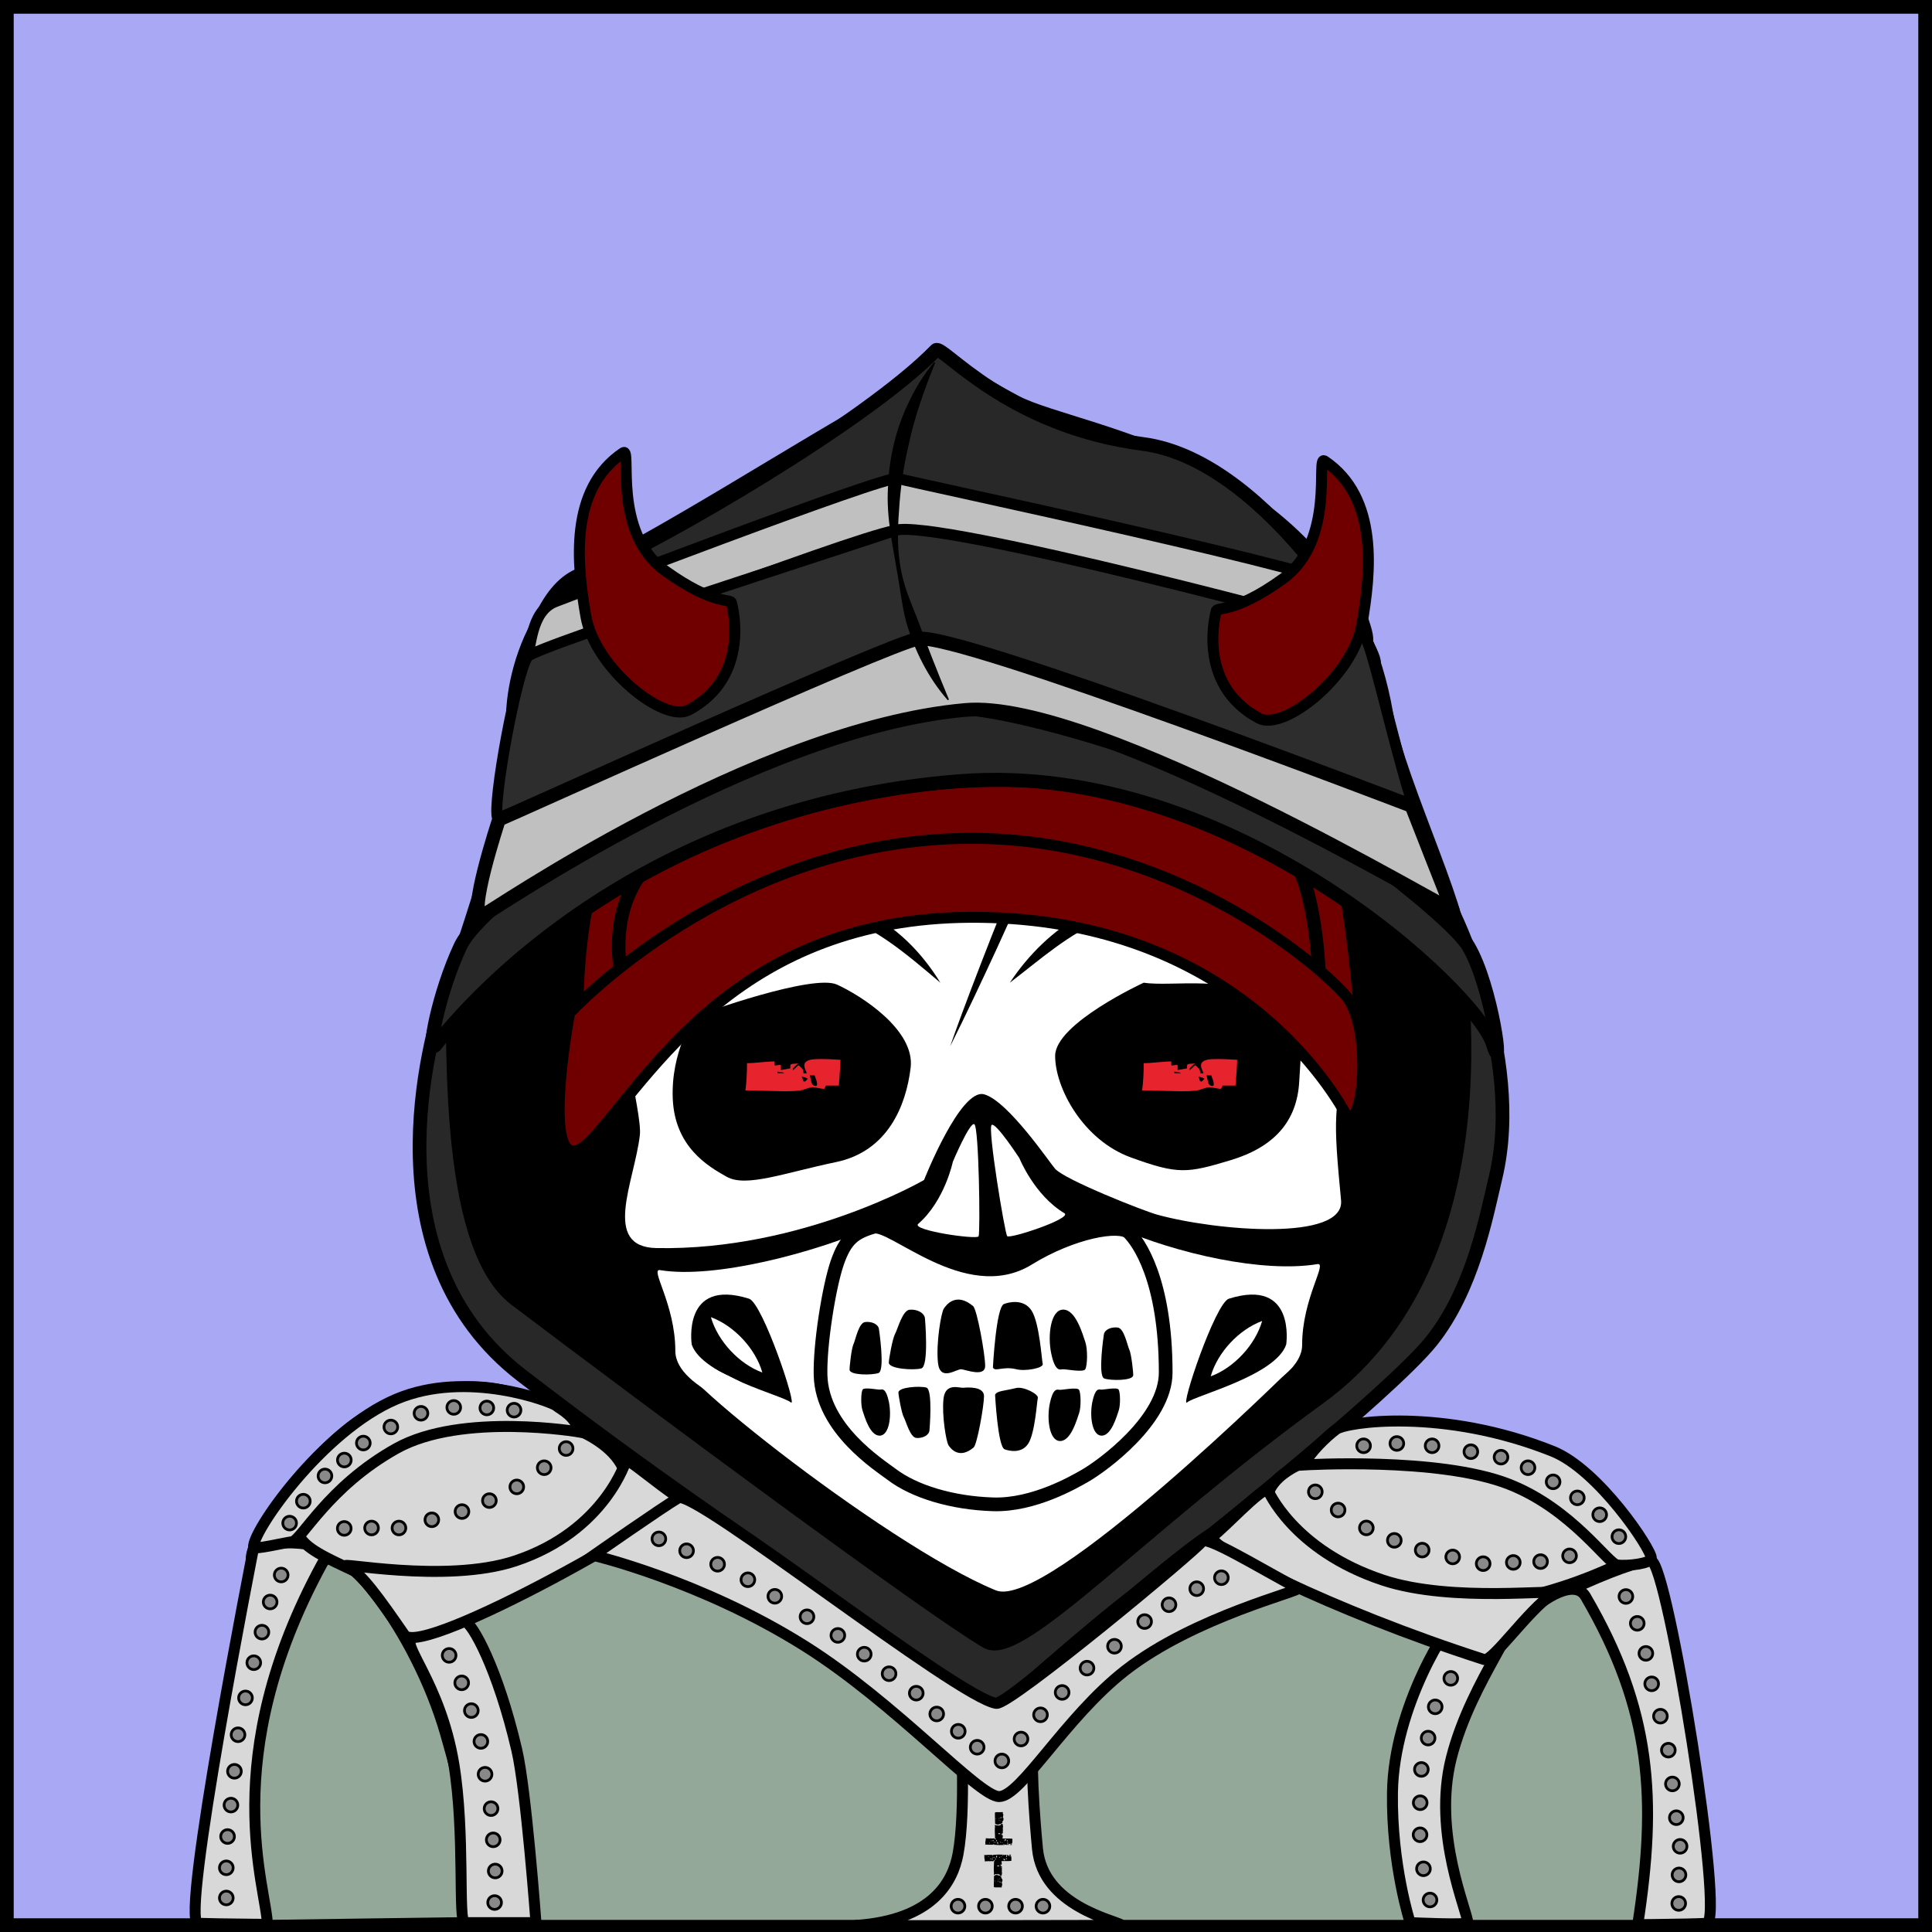 <?xml version="1.0" encoding="utf-8"?>
<!-- Generator: Adobe Illustrator 26.5.1, SVG Export Plug-In . SVG Version: 6.00 Build 0)  -->
<svg version="1.1" xmlns="http://www.w3.org/2000/svg" xmlns:xlink="http://www.w3.org/1999/xlink" x="0px" y="0px"
	 viewBox="0 0 705 705" style="enable-background:new 0 0 705 705;" xml:space="preserve">
<rect x="0" y="0" width="705" height="705" fill="#808080" stroke="none"/>
<style type="text/css">
	.st0{fill:#A8A8F4;stroke:#000000;stroke-width:5;stroke-miterlimit:10;}
	.st1{fill:#700000;stroke:#000000;stroke-width:4;stroke-miterlimit:10;}
	.st2{fill:none;stroke:#000000;stroke-width:4.942;stroke-miterlimit:10;}
	.st3{fill:#282828;stroke:#000000;stroke-width:5;stroke-miterlimit:10;}
	.st4{fill:#700000;stroke:#000000;stroke-width:5;stroke-miterlimit:10;}
	.st5{fill:#EC1E24;stroke:#000000;stroke-width:4;stroke-miterlimit:10;}
	.st6{fill:#94A89A;stroke:#000000;stroke-width:4;stroke-miterlimit:10;}
	.st7{fill:#D8D8D8;stroke:#000000;stroke-width:4;stroke-miterlimit:10;}
	.st8{fill:#FFFFFF;}
	.st9{fill:#FFFFFF;stroke:#000000;stroke-width:5;stroke-miterlimit:10;}
	.st10{fill:#C0C0C0;stroke:#000000;stroke-width:4;stroke-miterlimit:10;}
	.st11{fill:#2D2D2D;stroke:#000000;stroke-width:4;stroke-miterlimit:10;}
	.st12{fill:#C0C0C0;stroke:#000000;stroke-width:5;stroke-miterlimit:10;}
	.st13{fill:#E7242E;}
	.st14{fill:#898989;stroke:#000000;stroke-miterlimit:10;}
</style>
<g id="Layer_1">
	<rect x="2.5" y="2.5" class="st0" width="700" height="700"/>
	<path d="M157.53,413.75c0,0-32.2-128.93,191.97-136.14c160.24-5.15,167.3,46.98,188,78.98c7.71,11.91-3.36,92.56-31.93,127.62
		c-48.2,59.14-138.49,118.76-142.04,120.54c-5.65,2.82-84.44-49.13-93.31-54.4C199.31,508.31,156.2,449.57,157.53,413.75z"/>
	<path class="st1" d="M211.49,384.44c0,0-9.99-98.94,52.01-128.94c47.73-23.09,50.23-28.78,80.58-28.78
		c32.42,0,90.74,6.82,113.42,19.78c35,20,39.03,138.48,39.03,126.25c0-8-81.5-59.42-147.03-57.6
		C287.73,316.86,221.95,365.83,211.49,384.44z"/>
	<path class="st2" d="M227.03,357.25c0,0-6-23,8-40"/>
	<path class="st2" d="M481.41,357.18c0,0-0.65-25.98-7.33-40.1"/>
	<path class="st3" d="M163.03,360.25c-7.02,19.89-28.46,98.73,27.38,141.7c49.9,38.39,80.21,57.77,89.62,65.3
		c9.41,7.53,82.06,58.83,82.06,58.83s35.54-31.88,52.94-44.83c18.93-14.1,92.29-73.08,107.34-91.91
		c15.06-18.83,20.02-45.6,23.34-59.51c10.86-45.39-16.19-98.3-16.19-98.3s27.51,123.72-48.16,178.53
		c-65.31,47.31-109.19,96.05-121.28,89.03c-20.77-12.07-122.49-87.52-172-125C156.66,450.29,169.03,343.25,163.03,360.25z"/>
	<path class="st4" d="M163.03,363.25c0,0,17.6-52.52,19.89-63.74c3.11-15.26,4.43-79.1,28.09-89.51
		c27.08-11.92,82.8-48.01,112.54-64.23c5.18-2.82,21.32-15.31,21.32-15.31s7.51,6.57,25.74,16.25
		c23.06,12.24,119.48,21.38,135.25,113.7c4.25,24.9,32.76,82.95,25.23,85.24c-7.53,2.29-139.18-138.37-342.51,0
		C167.4,360.05,163.03,363.25,163.03,363.25z"/>
	<g>
		<path d="M188.32,683.86c-2.38-9.06-5.06-18.98-7.66-27.99c-2.93-9.19-4.74-18.73-8.48-27.66c-3.4-8.2-8.37-15.62-13.95-22.47
			c-10.29-13.01-23.03-24.11-37.93-31.5c-5.67-2.87-11.72-4.89-17.92-6.94l0.08-0.49c1.63,0.11,3.26,0.26,4.9,0.42
			c1.39,0.12,3.49,0.44,4.88,0.77c4.06,0.77,8.08,1.94,11.92,3.49c17.89,6.94,32.1,21.85,40.79,38.52
			c3.11,5.78,5.87,11.68,8.71,17.53c2.82,5.86,5.94,11.66,8.3,17.79c2.34,6.12,3.92,12.51,5.12,18.94
			c1.14,6.44,1.96,12.96,1.75,19.54L188.32,683.86L188.32,683.86z"/>
	</g>
	<g>
		<path d="M514.34,679.2c-0.04,0.89,0.12,1.76-0.27,2.61c0,0.01-0.08,0.1-0.13,0.15c-0.08,0.05-0.07,0.09-0.33,0.14
			c-0.39,0.03-0.51-0.15-0.66-0.34c-0.06-0.09-0.09-0.22-0.13-0.31c-0.47-2.33-0.3-4.73-0.17-7.07c0.77-9.55,3.23-19,7.22-27.71
			c2.72-5.79,6.25-11.13,9.53-16.53c5-8.05,9.8-16.35,15.68-23.85c9.99-12.46,22.57-22.93,36.88-30.05
			c5.69-2.86,11.58-5.32,17.69-7.08l0.2,0.46c-10.74,6.5-21.14,13.16-30.95,20.91c-7.33,5.67-14.37,11.74-20.81,18.42
			c-6.6,6.6-12.86,13.71-17.29,22c-3,5.5-5.03,11.46-7.08,17.3c-3.74,10.53-7.97,22.09-9.71,32.91c-0.11-0.15-0.22-0.27-0.54-0.26
			c-0.23,0.06-0.2,0.08-0.26,0.11c-0.04,0.03-0.1,0.11-0.08,0.09c0.3-0.47,0.52-1.34,0.72-1.98
			C513.84,679.13,514.34,679.2,514.34,679.2L514.34,679.2z"/>
	</g>
	<path class="st3" d="M207.72,309.56c-7.05,4.73-34.49,24.64-39.69,35.69c-8,17-12.54,40.55-9,36c14-18,76.06-87.17,190.98-96.22
		c99.59-7.84,189.02,77.22,194.69,95.87c4.27,14.06-0.2-20.91-8.89-35.58c-4.8-8.1-31.41-28.67-36.99-32.52
		c-41.25-28.47-125.78-54.55-150.78-54.55C314.03,258.25,238.59,288.83,207.72,309.56z"/>
	<path class="st3" d="M189,267c-4.42,3.8-2.92-45.92,29.08-59.92C242.47,196.41,316,154,341.53,127.75
		c2.21-2.27,25.87,27.84,75.47,34.25c47.08,6.08,88.37,80.49,84.08,80.08C352.08,228.08,225,236,189,267z"/>
	<path class="st5" d="M301.23,373.4"/>
</g>
<g id="Layer_2">
	<path class="st6" d="M136.5,515.27c-21.91,10.31-52.8,55.97-42.91,55.31c15-1,23.6-10.49,36,0c13,11,21.44,25.7,24,30
		s78.44-47.58,88-50c9.56-2.42-21.76-22.4-38-34C187.34,504.98,167.23,500.8,136.5,515.27z"/>
	<path class="st6" d="M245.58,549.58l-95,51c0,0,11.4,25.8,17,61c5.8,36.5,0,41,0,41h354c0,0,6-85,23-98
		c12.84-9.82-91.4-45.58-98-47c-6.6-1.42-74.37,61.65-83,64C352.58,624.58,249.46,550.45,245.58,549.58z"/>
	<path class="st7" d="M92.58,564.58c0,0-27,137-20.31,137.25c13.3,0.5,88.31,0.75,88.31,0.75s-17-77-15-114
		C145.99,581.12,124.58,556.58,92.58,564.58z"/>
	<path class="st6" d="M97.58,702.58c0,0,69.73-1,72-1c7,0,6-24-7-69c-10.91-37.78-39-73-45-62
		C78.6,642.06,97.58,689.58,97.58,702.58z"/>
	<path class="st7" d="M602.58,569.58c6,1,27.06,131.84,20.19,132.25c-12.31,0.75-88.31,0.75-88.31,0.75s17.12-69,15.12-106
		C549.18,589.12,596.58,568.58,602.58,569.58z"/>
	<path class="st7" d="M196.58,517.58c-1.32-0.22-51.85-10.86-84,30c-13.16,16.72,6.48,19.44,28.26,31.57
		c9.74,5.43,70.74-5.57,84.74-27.57C236.79,533.97,215.89,520.85,196.58,517.58z"/>
	<path class="st7" d="M462.58,549.58c0,0,5,27,49,35c42.41,7.71,85.4-16.98,85.4-16.98s-21.46-28.32-27.43-29.67
		c-5.97-1.35-85.91-5.35-89.97-5.35C477.58,532.58,460.58,538.58,462.58,549.58z"/>
	<path class="st7" d="M195.58,701.58c0,0-16,0-26,0c-2.53,0,0.23-32.64-4-58c-5-30-20-44-15-46c7.38-2.95,16.3-6.61,19-6
		c2.7,0.61,12,17,19,47C192.05,653.44,195.58,701.58,195.58,701.58z"/>
	<path class="st6" d="M597.58,702.58c0,0-71.73,0-74,0c-7,0-7.84-23.95,5-69c9.12-32,43-63,50-51
		C602.78,624.06,604.7,656.58,597.58,702.58z"/>
	<path class="st7" d="M514.58,701.58c0,0,21,1,21,0c0-4.02-12.97-32.41-6-60c7.45-29.49,28.8-52.43,21-54c-7.8-1.57-16.36,2.19-19,3
		c-2.64,0.81-23,32-23.46,63.53C507.74,680.58,514.58,701.58,514.58,701.58z"/>
	<path class="st7" d="M462.58,543.58c0,0,9,22,42,33c25.62,8.54,65.17,2.89,62,5c-9,6-21.99,24.97-25,24c-56-18-103-42-99-45
		C447.02,557.26,459.58,543.58,462.58,543.58z"/>
</g>
<g id="Layer_3">
	<path class="st8" d="M231.7,360.39c-8.94,8.57,2.83,44.95,1.78,53.89c-1.98,16.89-14.04,40.76,6.05,41.15
		c53.11,1.01,97.66-24.84,97.66-24.84s13.26-33.63,21.93-31.26c8.67,2.36,24.01,25.06,25.9,27.17c3.66,4.09,32.42,15.41,37.22,16.73
		c21.49,5.94,68.56,9.9,67.12-5.25c-2.82-29.64-2.89-34.11,3.2-56.17c4.89-17.72-44.56-45.74-69.16-52.58
		c-24.74-6.88-52.14-13.6-74.77-11.81C281.19,322.76,238.42,353.95,231.7,360.39z"/>
	<path d="M253.39,371.1c3.15-1.58,43.35-15.76,52.02-11.82s28.55,16.52,26.89,30.33c-1.66,13.81-8.3,30.5-27.22,34.44
		c-18.92,3.94-32.77,9.33-39.87,5.38c-7.09-3.94-18.92-11.04-19.71-28.38C244.72,383.71,253.39,371.1,253.39,371.1z"/>
	<path d="M417.35,358.59c0,0-32.32,14.88-32.32,26.7c0,11.82,10.25,30.74,27.59,37.05c17.34,6.31,20.56,5.79,36.32,1.06
		c15.76-4.73,24.37-13.99,25.16-28.81c0.79-14.82,2.76-20.33-8.67-28.22C449.16,355.15,428.38,360.27,417.35,358.59z"/>
	<path class="st8" d="M347.7,423.93c0,0-2.97,14.28-12.64,22.67c-2.71,2.35,21.39,5.84,22.04,4.55s0.14-40.2-1.58-40.94
		S347.7,423.93,347.7,423.93z"/>
	<g>
		<path d="M343.14,358.59c-6.51-5.51-12.86-10.95-19.65-15.58c-5.03-3.36-10.16-6.47-16.02-7.74c-10.06-1.83-20.5-0.15-30.55,1.53
			c-7.24,1.25-17.45,3.67-24.71,5.29c7.8-3.28,15.79-6.18,24.02-8.39c12.42-3.09,26.34-6.23,38.7-1.24
			C326.85,337.73,336.44,347.65,343.14,358.59L343.14,358.59z"/>
	</g>
	<g>
		<path d="M368.5,358.59c6.83-10.3,15.91-19.25,26.85-25.17c11.32-6.29,25.24-4.08,37.02-1.28c7.94,1.97,15.63,4.67,23.09,7.85
			c-7.94-1.7-15.81-3.47-23.73-4.67c-9.52-1.31-19.65-2.68-28.9,0.22C389.92,340.73,379.61,350.14,368.5,358.59L368.5,358.59z"/>
	</g>
	<path class="st8" d="M371.98,422.62c0,0,5.44,13.53,16.43,20.09c3.08,1.84-20.03,9.52-20.89,8.36c-0.87-1.16-7.22-39.54-5.66-40.58
		C363.41,409.46,371.98,422.62,371.98,422.62z"/>
	<path class="st8" d="M336.56,551.41c0,0-40.98-24.28-52.2-31.59c-5.28-3.44-37.93-12.32-37.93-26.88c0-17.1-9.55-30.34-5.47-29.45
		c19.89,3.25,56.07-6.33,77.72-15.78c8.9-3.88-22.86,45.49-20.83,50.76C303.62,513.4,336.56,551.41,336.56,551.41z"/>
	<path class="st8" d="M385.03,549.22c0,0,40.98-24.28,52.2-31.59c5.28-3.44,37.93-12.32,37.93-26.88c0-17.1,9.55-30.34,5.47-29.45
		c-19.89,3.25-51.25-3.85-72.9-13.31c-8.9-3.88,19.68,45.21,17.65,50.48C419.6,513.4,385.03,549.22,385.03,549.22z"/>
	<path d="M252.41,490.61c0,0-3.64-24.39,20.91-16.71c5,1.56,17.95,40.3,15.24,37.84C285.86,509.29,256.23,501.99,252.41,490.61z"/>
	<path d="M469.35,490.61c0,0,3.64-24.39-20.91-16.71c-5,1.56-17.95,40.3-15.24,37.84C435.9,509.29,465.53,501.99,469.35,490.61z"/>
	<path class="st8" d="M249.83,495.29c-18.67-4.7,72.79,68.4,113.58,85.05c18.42,7.52,108.57-81.85,108.57-81.85l-83.54,43.66
		c0,0-40.59,4.66-48.21,0.58C314.38,528.88,263.83,498.81,249.83,495.29z"/>
	<g>
		<path d="M361.02,317.59c-1.84,5.97-4.73,11.54-7.9,16.88c0,0-1.96-3.76-1.96-3.76c6.32,0.09,12.68,0.58,18.94,1.46
			c-0.65,1.41-5.72,12.61-6.51,14.31c-5.1,11-11.43,24.57-16.88,35.33c1.43-4.11,2.93-8.2,4.43-12.28
			c4.05-10.9,9.79-25.72,14.12-36.51c0,0,1.78,2.81,1.78,2.81c-5.36,0.22-10.73,0.11-16.08-0.24c0,0-4.33-0.29-4.33-0.29
			C350.86,329.01,355.32,322.67,361.02,317.59L361.02,317.59z"/>
	</g>
	<g>
		<path class="st8" d="M259.41,480.64c8.48,3.13,16.29,11.49,18.77,20.2C269.68,497.73,261.91,489.33,259.41,480.64L259.41,480.64z"
			/>
	</g>
	<g>
		<path class="st8" d="M460.57,482.03c-2.5,8.69-10.27,17.09-18.77,20.2C444.27,493.52,452.08,485.16,460.57,482.03L460.57,482.03z"
			/>
	</g>
	<path class="st9" d="M318.68,447.71c-6.96,2.06-10.23,4.5-13.21,13.2c-2.97,8.7-6.36,29.82-6.04,41
		c0.56,19.53,21.5,32.71,25.85,36.03c8.39,6.4,22.26,10.54,37.11,11c14.85,0.46,29.63-8.2,33.49-10.39
		c6.17-3.51,29.5-20.35,29.49-37.71c-0.02-34.16-10.02-47.65-13.39-51.06c-3.37-3.41-20.63-0.43-36.83,9.56
		C352.84,473.08,325.53,445.68,318.68,447.71z"/>
	<path d="M344.38,477.57c-0.96,1.53-2.87,12.63-2.11,19.71c0.77,7.08,6.8,2.18,8.52,2.37s8.7,2.99,8.7-1.22s-2.94-20.58-4.4-21.82
		C348.97,471.45,345.33,476.04,344.38,477.57z"/>
	<path d="M362.32,499c0,0,1.15-22.01,4.02-23.15c1.64-0.66,7.27-2.1,10.14,2.49s3.65,18.02,4.02,19.33c0.44,1.56-6.34,2.8-9.58,1.99
		C365.99,498.42,363.08,500.73,362.32,499z"/>
	<path d="M337.53,481.16c0,0,1.53,17.41-1.34,18.18c-2.87,0.77-11.86,0.19-11.86-2.11c0-1.15,1.34-8.8,2.3-10.52
		c0.96-1.72,2.68-8.61,5.36-8.8C334.66,477.71,337.38,479.06,337.53,481.16z"/>
	<path d="M387.98,477.89c-4.6,0-5.74,9.39-4.4,15.9s3.06,6.06,4.02,5.87s7.65,1.28,8.42,0c0.77-1.28,0.96-7.26,0-10.01
		S392.58,477.89,387.98,477.89z"/>
	<path d="M346.1,527.36c-0.82-1.31-2.46-10.84-1.81-16.91c0.66-6.08,5.84-3.88,7.31-4.04c1.48-0.16,7.47-0.55,7.47,3.06
		c0,3.61-2.52,17.66-3.78,18.72C350.04,532.61,346.92,528.67,346.1,527.36z"/>
	<path d="M363.11,508.97c0,0,0.99,18.88,3.45,19.87c1.41,0.56,6.24,1.81,8.7-2.13s3.14-15.47,3.45-16.59
		c0.37-1.34-5.18-4.31-7.96-3.61C366.52,507.56,363.76,507.49,363.11,508.97z"/>
	<path d="M339.17,521.93c0,0,1.31-14.94-1.15-15.6c-2.46-0.66-10.18-0.16-10.18,1.81c0,0.99,1.15,7.55,1.97,9.03s2.3,7.39,4.6,7.55
		C336.71,524.89,339.04,523.73,339.17,521.93z"/>
	<path d="M386.85,525.84c-3.95,0-4.93-8.06-3.78-13.65c1.15-5.58,2.63-5.2,3.45-5.04c0.82,0.16,6.57-1.1,7.23,0s0.82,6.23,0,8.59
		C392.93,518.1,390.8,525.84,386.85,525.84z"/>
	<path d="M320.73,484.98c0,0,2.32,15.22-0.16,16.05s-10.42,0.83-10.55-1.18c-0.06-1.01,0.68-7.81,1.43-9.38
		c0.74-1.57,1.87-7.72,4.21-8.04C318.01,482.12,320.48,483.15,320.73,484.98z"/>
	<path d="M402,523.88c-3.56,0-4.43-7.26-3.4-12.28s2.36-4.68,3.1-4.53c0.74,0.15,5.91-0.99,6.5,0c0.59,0.99,0.74,5.61,0,7.73
		S405.55,523.88,402,523.88z"/>
	<path d="M402.81,486.98c0,0-2.32,15.22,0.16,16.05c2.48,0.83,10.42,0.83,10.55-1.18c0.06-1.01-0.68-7.81-1.43-9.38
		c-0.74-1.57-1.87-7.72-4.21-8.04C405.53,484.12,403.07,485.15,402.81,486.98z"/>
	<path d="M320.97,523.88c3.56,0,4.43-7.26,3.4-12.28s-2.36-4.68-3.1-4.53c-0.74,0.15-5.91-0.99-6.5,0c-0.59,0.99-0.74,5.61,0,7.73
		C315.5,516.92,317.41,523.88,320.97,523.88z"/>
	<path class="st1" d="M217.53,414.19c22.93-26.28,55.69-80.63,140.38-79.45c84.69,1.18,122.86,53.53,132.92,71.3
		c5.94,10.49,10.95-30.69-0.04-43.06c-10.99-12.37-63.94-57.06-136.29-57.06c-88.22,0-146.65,63.78-146.65,63.78
		S194.6,440.47,217.53,414.19z"/>
</g>
<g id="horns">
	<path class="st10" d="M202.58,219.58c0,0,120.76-46.39,125-45c4.24,1.39,166.79,35.55,166,41c-0.22,1.55,8.02,18.54,4.76,19.02
		c-3.26,0.48-153.26-44.52-171.76-41.02s-136.4,49.3-134.5,46.5C193.99,237.29,193.29,223.22,202.58,219.58z"/>
	<path class="st11" d="M181.58,298.58c0,0,146.96-52.64,167.24-54.81c19.71-2.11,169.76,59.81,165.76,46.81
		c-7.07-22.98-14.29-57.05-17-59c-2.24-1.61-157.31-42.88-171-38c-11.45,4.08-130.9,42.12-134,46
		C188.58,244.58,179.5,293.61,181.58,298.58z"/>
	<path class="st1" d="M266.95,220.13c0,0,7.66,26.56-15.66,38.98c-8.98,4.78-34.18-15.27-37.49-34.16s-6.27-46.38,13.61-59.75
		c3.31-2.23-4.26,28.99,15.24,43.04C260.98,221.45,266.98,218.15,266.95,220.13z"/>
	<path class="st1" d="M443.79,223.13c0,0-7.66,26.56,15.66,38.98c8.98,4.78,34.18-15.27,37.49-34.16
		c3.31-18.9,6.27-46.38-13.61-59.75c-3.31-2.23,4.26,28.99-15.24,43.04C449.76,224.45,443.76,221.15,443.79,223.13z"/>
	<path class="st12" d="M182.08,299.08c0,0-12.11,36.65-6,35c1.99-0.54,99.35-68.15,176.17-75.01
		c47.57-4.25,178.7,74.83,177.83,73.01c-0.87-1.82-15-38-15-38s-165.66-63.54-180-61C323.58,235.12,184.8,298.07,182.08,299.08z"/>
</g>
<g id="Layer_4">
	<g>
		<path d="M345.85,255.52c-7.23-8.25-12.25-18.36-15.25-28.86c-1.39-5.32-2-10.8-2.92-16.15c-1.76-10.75-4.33-21.56-3.65-32.56
			c0.38-11.02,3.01-22.09,7.97-31.95c2.37-4.98,5.41-9.61,8.81-13.87l0.43,0.26c-4.06,10.11-7.62,20.06-9.77,30.37
			c-1.78,7.65-2.95,15.61-3.4,23.47c-0.63,7.99-0.71,16.12,1.19,23.97c1.2,5.24,3.35,10.22,5.3,15.17
			c1.95,4.96,3.69,9.98,5.66,14.93c1.93,4.98,3.97,9.92,6.05,14.95L345.85,255.52L345.85,255.52z"/>
	</g>
</g>
<g id="Layer_6">
	<g>
		<path class="st13" d="M451.45,386.73c0,1.34-0.2,4.48-0.59,9.41h-3.77h-0.93l-0.59,1.18h-0.25c-0.42,0-1.09-0.1-1.98-0.29
			s-1.58-0.29-2.03-0.29c-0.56,0-1.32,0.18-2.3,0.54c-1.08,0.36-1.83,0.57-2.25,0.64c-1.63,0.2-3.41,0.29-5.34,0.29
			c-0.88,0-3.14-0.05-6.76-0.15c-3.63-0.1-6.26-0.15-7.89-0.15c0.39-2.97,0.59-6.3,0.59-10l0.15,0.05c1.08,0,2.71-0.11,4.9-0.32
			c2.19-0.21,3.82-0.32,4.9-0.32c0.1,0,0.13,0.2,0.1,0.59c0,0.2,0,0.33,0,0.39c0,0.07,0,0.2,0,0.39c0.1,0.07,0.24,0.1,0.43,0.1
			c0.16,0,0.39-0.03,0.7-0.1c0.3-0.06,0.54-0.1,0.7-0.1c0.13,0,0.29,0.03,0.48,0.1v1.76c0.19,0,0.78-0.1,1.76-0.29
			c0.98-0.2,1.54-0.29,1.67-0.29c0-0.16,0-0.28,0-0.34c0-0.06,0-0.2,0-0.39c0-0.1,0.03-0.31,0.1-0.64c0.29-0.23,0.8-0.34,1.52-0.34
			s1.19-0.08,1.42-0.24c-0.1,0.1-0.54,0.47-1.32,1.13c-0.56,0.49-0.83,0.93-0.83,1.32c0,0.07,0.03,0.1,0.1,0.1
			c0.1,0,0.42-0.28,0.98-0.83c0.55-0.56,0.91-0.87,1.08-0.93c0.42,0.39,0.85,0.8,1.27,1.23c0.33,0.33,0.49,0.9,0.49,1.71h1.18
			c-0.07-0.29-0.25-0.77-0.54-1.42c-0.23-0.49-0.34-0.98-0.34-1.47c0-1.08,0.85-1.78,2.55-2.11c0.69-0.13,1.96-0.2,3.82-0.2
			C446.09,386.44,448.38,386.54,451.45,386.73z M431.02,391.48c-0.46-0.13-1.29-0.28-2.5-0.44v0.59
			C430.15,391.63,430.98,391.58,431.02,391.48z M439.49,393.64c0-0.13-0.72-0.41-2.16-0.83l0.59,1.76c0.2,0.07,0.34,0.1,0.44,0.1
			C438.56,394.67,438.94,394.33,439.49,393.64z M442.92,395.6c0-0.42-0.12-0.96-0.34-1.62c-0.33-0.85-0.51-1.37-0.54-1.57h-1.76
			c0.2,0.78,0.38,1.58,0.54,2.4c0.23,0.98,0.77,1.47,1.62,1.47C442.76,396.29,442.92,396.06,442.92,395.6z"/>
	</g>
	<g>
		<path class="st13" d="M306.69,386.73c0,1.34-0.2,4.48-0.59,9.41h-3.77h-0.93l-0.59,1.18h-0.25c-0.42,0-1.09-0.1-1.98-0.29
			s-1.58-0.29-2.03-0.29c-0.56,0-1.32,0.18-2.3,0.54c-1.08,0.36-1.83,0.57-2.25,0.64c-1.63,0.2-3.41,0.29-5.34,0.29
			c-0.88,0-3.14-0.05-6.76-0.15c-3.63-0.1-6.26-0.15-7.89-0.15c0.39-2.97,0.59-6.3,0.59-10l0.15,0.05c1.08,0,2.71-0.11,4.9-0.32
			c2.19-0.21,3.82-0.32,4.9-0.32c0.1,0,0.13,0.2,0.1,0.59c0,0.2,0,0.33,0,0.39c0,0.07,0,0.2,0,0.39c0.1,0.07,0.24,0.1,0.43,0.1
			c0.16,0,0.39-0.03,0.7-0.1c0.3-0.06,0.54-0.1,0.7-0.1c0.13,0,0.29,0.03,0.48,0.1v1.76c0.19,0,0.78-0.1,1.76-0.29
			c0.98-0.2,1.54-0.29,1.67-0.29c0-0.16,0-0.28,0-0.34c0-0.06,0-0.2,0-0.39c0-0.1,0.03-0.31,0.1-0.64c0.29-0.23,0.8-0.34,1.52-0.34
			s1.19-0.08,1.42-0.24c-0.1,0.1-0.54,0.47-1.32,1.13c-0.56,0.49-0.83,0.93-0.83,1.32c0,0.07,0.03,0.1,0.1,0.1
			c0.1,0,0.42-0.28,0.98-0.83c0.55-0.56,0.91-0.87,1.08-0.93c0.42,0.39,0.85,0.8,1.27,1.23c0.33,0.33,0.49,0.9,0.49,1.71h1.18
			c-0.07-0.29-0.25-0.77-0.54-1.42c-0.23-0.49-0.34-0.98-0.34-1.47c0-1.08,0.85-1.78,2.55-2.11c0.69-0.13,1.96-0.2,3.82-0.2
			C301.34,386.44,303.62,386.54,306.69,386.73z M286.26,391.48c-0.46-0.13-1.29-0.28-2.5-0.44v0.59
			C285.39,391.63,286.23,391.58,286.26,391.48z M294.74,393.64c0-0.13-0.72-0.41-2.16-0.83l0.59,1.76c0.2,0.07,0.34,0.1,0.44,0.1
			C293.81,394.67,294.18,394.33,294.74,393.64z M298.17,395.6c0-0.42-0.12-0.96-0.34-1.62c-0.33-0.85-0.51-1.37-0.54-1.57h-1.76
			c0.2,0.78,0.38,1.58,0.54,2.4c0.23,0.98,0.77,1.47,1.62,1.47C298,396.29,298.17,396.06,298.17,395.6z"/>
	</g>
</g>
<g id="screws">
	<path class="st7" d="M350.58,629.58c0,0,2,31-1,47c-1.84,9.83-9,24-37,26c-3.48,0.25,97,0,97,0c-3-2-29-7-31-28c-0.95-10-3-35-1-44
		C378.21,627.78,350.58,629.58,350.58,629.58z"/>
	<circle class="st14" cx="125.62" cy="557.73" r="2.5"/>
	<circle class="st14" cx="135.58" cy="557.58" r="2.5"/>
	<circle class="st14" cx="145.58" cy="557.58" r="2.5"/>
	<path class="st7" d="M475.58,534.58c0,0,49.38-3.03,75,7c23,9,36.08,28.96,39.54,29.48c3.46,0.52,12.46-0.48,12.46-2.48
		c0-3.36-19.26-32.3-36-39c-40-16-75.42-10.68-79-8C483.58,524.58,478.58,529.58,475.58,534.58z"/>
	<path class="st7" d="M228.58,532.58c0,0-7.53,26-40.53,37c-25.62,8.54-66.88-0.17-61.47,2c5,2,12,12,21,25
		c6.18,8.92,104.54-46.82,100-50C237.58,539.58,234.58,536.58,228.58,532.58z"/>
	<path class="st7" d="M211.58,522.58c0,0-42.99-7.44-67,6c-25,14-34.54,33.48-38,34c-3.46,0.52-13.8,2.98-14,2
		c-1-5,24.73-42.46,52-54c26-11,56.61,1.02,58.26,2.3C205.05,514.58,209.58,516.58,211.58,522.58z"/>
	<circle class="st14" cx="178.58" cy="547.58" r="2.5"/>
	<circle class="st14" cx="168.58" cy="551.58" r="2.5"/>
	<circle class="st14" cx="157.58" cy="554.58" r="2.5"/>
	<circle class="st14" cx="206.58" cy="528.58" r="2.5"/>
	<circle class="st14" cx="198.58" cy="535.58" r="2.5"/>
	<circle class="st14" cx="188.58" cy="542.58" r="2.5"/>
	<circle class="st14" cx="142.62" cy="520.72" r="2.5"/>
	<circle class="st14" cx="153.62" cy="515.72" r="2.5"/>
	<circle class="st14" cx="187.58" cy="514.58" r="2.5"/>
	<circle class="st14" cx="118.58" cy="538.58" r="2.5"/>
	<circle class="st14" cx="132.58" cy="526.58" r="2.5"/>
	<circle class="st14" cx="102.61" cy="574.73" r="2.5"/>
	<circle class="st14" cx="105.69" cy="555.79" r="2.5"/>
	<circle class="st14" cx="110.69" cy="547.79" r="2.5"/>
	<circle class="st14" cx="89.58" cy="619.58" r="2.5"/>
	<circle class="st14" cx="98.58" cy="584.58" r="2.5"/>
	<circle class="st14" cx="95.58" cy="595.58" r="2.5"/>
	<circle class="st14" cx="165.58" cy="513.58" r="2.5"/>
	<circle class="st14" cx="92.61" cy="606.73" r="2.5"/>
	<circle class="st14" cx="125.65" cy="532.78" r="2.5"/>
	<circle class="st14" cx="177.65" cy="513.77" r="2.5"/>
	<circle class="st14" cx="86.86" cy="633.02" r="2.5"/>
	<circle class="st14" cx="82.58" cy="681.58" r="2.5"/>
	<circle class="st14" cx="85.55" cy="646.36" r="2.5"/>
	<circle class="st14" cx="84.27" cy="658.69" r="2.5"/>
	<circle class="st14" cx="83.04" cy="670.16" r="2.5"/>
	<circle class="st14" cx="82.58" cy="692.58" r="2.5"/>
	<circle class="st14" cx="562.17" cy="569.84" r="2.5"/>
	<circle class="st14" cx="552.21" cy="570.14" r="2.5"/>
	<circle class="st14" cx="541.22" cy="570.59" r="2.5"/>
	<circle class="st14" cx="508.8" cy="562.09" r="2.5"/>
	<circle class="st14" cx="518.97" cy="565.64" r="2.5"/>
	<circle class="st14" cx="530.1" cy="568.14" r="2.5"/>
	<circle class="st14" cx="479.97" cy="544.37" r="2.5"/>
	<circle class="st14" cx="488.28" cy="551.01" r="2.5"/>
	<circle class="st14" cx="498.59" cy="557.55" r="2.5"/>
	<circle class="st14" cx="547.73" cy="531.73" r="2.5"/>
	<circle class="st14" cx="536.73" cy="529.73" r="2.5"/>
	<circle class="st14" cx="497.58" cy="527.58" r="2.5"/>
	<circle class="st14" cx="575.58" cy="546.58" r="2.5"/>
	<circle class="st14" cx="557.58" cy="535.58" r="2.5"/>
	<circle class="st14" cx="593.3" cy="582.57" r="2.5"/>
	<circle class="st14" cx="590.74" cy="560.74" r="2.5"/>
	<circle class="st14" cx="583.74" cy="552.73" r="2.5"/>
	<circle class="st14" cx="605.9" cy="626.25" r="2.5"/>
	<circle class="st14" cx="597.45" cy="592.37" r="2.5"/>
	<circle class="st14" cx="600.59" cy="603.33" r="2.5"/>
	<circle class="st14" cx="522.58" cy="527.58" r="2.5"/>
	<circle class="st14" cx="602.71" cy="614.44" r="2.5"/>
	<circle class="st14" cx="566.74" cy="540.73" r="2.5"/>
	<circle class="st14" cx="509.72" cy="526.73" r="2.5"/>
	<circle class="st14" cx="608.79" cy="638.65" r="2.5"/>
	<circle class="st14" cx="612.68" cy="684.16" r="2.5"/>
	<circle class="st14" cx="610.27" cy="650.97" r="2.5"/>
	<circle class="st14" cx="611.7" cy="663.29" r="2.5"/>
	<circle class="st14" cx="613.08" cy="673.74" r="2.5"/>
	<circle class="st14" cx="612.58" cy="694.58" r="2.5"/>
	<circle class="st14" cx="572.74" cy="567.74" r="2.5"/>
	<path class="st7" d="M216.58,567.58c0,0,39.22,9.25,77,33c33.51,21.06,63.48,55,71,55c8,0,24.1-28.92,46-46
		c25.45-19.85,64.72-29.08,63-30c-15-8-33.66-19.53-35-17c-1.34,2.53-70.1,59.7-75,59c-14-2-110.24-78.35-116-75
		C241.82,549.93,216.58,567.58,216.58,567.58z"/>
	<circle class="st14" cx="341.82" cy="625.44" r="2.5"/>
	<circle class="st14" cx="305.74" cy="596.77" r="2.5"/>
	<circle class="st14" cx="334.35" cy="617.85" r="2.5"/>
	<circle class="st14" cx="324.43" cy="610.75" r="2.5"/>
	<circle class="st14" cx="315.37" cy="603.62" r="2.5"/>
	<circle class="st14" cx="294.48" cy="589.97" r="2.5"/>
	<circle class="st14" cx="250.54" cy="565.88" r="2.5"/>
	<circle class="st14" cx="282.74" cy="582.5" r="2.5"/>
	<circle class="st14" cx="272.91" cy="576.46" r="2.5"/>
	<circle class="st14" cx="261.86" cy="570.81" r="2.5"/>
	<circle class="st14" cx="240.43" cy="561.54" r="2.5"/>
	<circle class="st14" cx="349.68" cy="631.76" r="2.5"/>
	<circle class="st14" cx="387.58" cy="617.58" r="2.5"/>
	<circle class="st14" cx="356.58" cy="637.58" r="2.5"/>
	<circle class="st14" cx="372.58" cy="634.58" r="2.5"/>
	<circle class="st14" cx="379.69" cy="625.75" r="2.5"/>
	<circle class="st14" cx="396.66" cy="608.71" r="2.5"/>
	<circle class="st14" cx="436.69" cy="579.72" r="2.5"/>
	<circle class="st14" cx="406.68" cy="600.73" r="2.5"/>
	<circle class="st14" cx="417.68" cy="591.72" r="2.5"/>
	<circle class="st14" cx="426.58" cy="585.58" r="2.5"/>
	<circle class="st14" cx="445.69" cy="575.72" r="2.5"/>
	<circle class="st14" cx="365.58" cy="642.58" r="2.5"/>
	<circle class="st14" cx="370.58" cy="695.58" r="2.5"/>
	<circle class="st14" cx="380.58" cy="695.58" r="2.5"/>
	<circle class="st14" cx="359.58" cy="695.58" r="2.5"/>
	<g>
		<path d="M369.06,679.04c-0.3,0.04-0.62,0.07-0.97,0.08c-0.25,0-0.57,0-0.97,0c-0.5,0-0.82,0-0.97,0c-0.32,0-0.56,0.01-0.72,0.02
			c0.1,0.43,0.14,0.71,0.14,0.82c0,0.38-0.24,0.69-0.73,0.94l0.06,0.01c0.02,0,0.05-0.02,0.09-0.05c0.04-0.04,0.07-0.05,0.1-0.04
			l0.5,0.25v1.94h-0.17c0.01,0.05,0.04,0.08,0.1,0.11c0.06,0.02,0.11,0.04,0.16,0.06c-0.04,0.28-0.1,0.7-0.17,1.27l-0.12-0.01
			c-0.04-0.01-0.09,0-0.16,0.04s-0.11,0.05-0.14,0.06c-0.08-0.14-0.22-0.34-0.42-0.59c-0.02,0.01-0.05,0.03-0.09,0.05
			c-0.04,0.03-0.07,0.04-0.1,0.04l-0.06-0.01l-0.25-0.25c-0.1-0.01-0.16,0.03-0.18,0.12c-0.02,0.09-0.06,0.13-0.12,0.13
			c-0.04,0-0.1-0.03-0.19-0.08c-0.09-0.06-0.18-0.08-0.28-0.08c-0.06,0-0.17,0.04-0.34,0.13s-0.27,0.13-0.31,0.13
			s-0.08-0.08-0.11-0.25l0.08-0.26c-0.06-0.5-0.08-1.1-0.08-1.78l0.1-2.7h0.24c0.01-0.02,0.01-0.06,0.01-0.1
			c0-0.02-0.01-0.07-0.02-0.17c-0.01-0.06,0-0.12,0.01-0.16l-0.42,0.34v0.08c-0.13,0.04-0.3,0.05-0.5,0.04
			c-0.35-0.02-0.52-0.04-0.52-0.04c-0.04,0-0.11,0.01-0.21,0.04c-0.1,0.03-0.17,0.04-0.21,0.04l-0.25-0.08
			c-0.41,0.06-0.94,0.08-1.61,0.08c0.06-0.06,0.1-0.16,0.1-0.3c0-0.14-0.03-0.35-0.1-0.62c-0.06-0.27-0.1-0.48-0.1-0.61
			c0-0.12,0.03-0.2,0.1-0.24c-0.03-0.11-0.09-0.28-0.17-0.5c0.17,0,0.42-0.01,0.74-0.04c0.33-0.03,0.57-0.04,0.73-0.04h1.66
			c-0.01,0.01-0.03,0.05-0.07,0.12c-0.02,0.04-0.06,0.06-0.11,0.05c0.08,0.06,0.17,0.09,0.26,0.08l0.08-0.25
			c0.18-0.01,0.51-0.03,1-0.07c0.42-0.03,0.75-0.05,1-0.05c0.2,0,0.5,0.01,0.9,0.02c0.4,0.01,0.7,0.02,0.91,0.02v0.17h0.02
			c0.1,0,0.24-0.02,0.41-0.07c0.2-0.06,0.34-0.09,0.41-0.1v0.17h0.08c-0.01,0.03-0.01-0.01-0.01-0.13c0-0.02,0.03-0.04,0.1-0.04
			c0,0.07,0.03,0.16,0.08,0.25l-0.08,0.67l0.25-0.08v-0.84h0.25l-0.08,0.34c0.04,0,0.08-0.01,0.13-0.04
			c0.05-0.03,0.08-0.04,0.08-0.04h0.04l0.17,0.17l0.12,0.01c0.31,0,0.44,0,0.4-0.01l0.08-0.17c-0.11-0.02-0.28-0.04-0.5-0.08v-0.17
			h0.84c-0.02,0.06-0.11,0.17-0.25,0.34c-0.01,0-0.02,0.01-0.02,0.02c0,0.08,0.09,0.18,0.28,0.31c0.06,0.2,0.08,0.47,0.07,0.8
			C369.04,678.65,369.05,678.92,369.06,679.04z M360.82,677.48c0-0.09-0.07-0.13-0.2-0.13c-0.04,0-0.06,0.01-0.06,0.04
			c0,0.06,0.08,0.13,0.23,0.22C360.81,677.56,360.82,677.52,360.82,677.48z M361.59,678.28c-0.09-0.05-0.22-0.07-0.38-0.07
			l0.08,0.17C361.49,678.37,361.59,678.34,361.59,678.28z M362.28,678.26c-0.03-0.06-0.08-0.08-0.16-0.08
			c-0.02,0-0.05,0.01-0.08,0.02c0.02,0.01,0.04,0.02,0.04,0.05c0,0.04-0.04,0.08-0.12,0.12c-0.02-0.06-0.1-0.14-0.25-0.25l0.08,0.34
			h0.25l-0.08,0.17h0.18v-0.25C362.23,678.37,362.28,678.34,362.28,678.26z M362.45,677.69c-0.02-0.07-0.09-0.1-0.19-0.1
			c-0.06,0-0.1,0.02-0.1,0.05c0,0.06,0.08,0.13,0.23,0.23C362.43,677.81,362.45,677.75,362.45,677.69z M363.06,677.72
			c-0.07-0.05-0.18-0.09-0.34-0.13c0.01,0,0.02,0.01,0.02,0.03c0,0.03-0.06,0.12-0.19,0.25c0.02-0.01,0.1-0.03,0.26-0.07
			C362.98,677.76,363.06,677.73,363.06,677.72z M365.8,686.17l-0.04,0.4l-0.17,0.08l-0.01,0.14c-0.01,0.12,0.01,0.29,0.07,0.52
			c0.05,0.22,0.08,0.39,0.08,0.5c0,0.14-0.03,0.22-0.08,0.22c-0.02-0.01-0.03-0.02-0.05-0.02c-0.07,0.22-0.11,0.38-0.11,0.48v0.01
			c0.02-0.02,0.02-0.04,0.02-0.07l0.11,0.06l-0.11,0.19v0.08c-0.3-0.04-0.77-0.05-1.39-0.04c-0.62,0.02-1.09,0-1.4-0.05
			c-0.06-0.3-0.08-0.49-0.08-0.59c0-0.39,0.01-0.98,0.04-1.78c0.03-0.79,0.04-1.38,0.04-1.78c0.14-0.07,0.29-0.15,0.45-0.23
			c0.16-0.08,0.3-0.12,0.44-0.12c0.14,0,0.35,0.04,0.61,0.13s0.47,0.13,0.61,0.13c0.03,0,0.06,0,0.08,0.01v0.08l0.59,0.42l0.01,0.05
			c0,0.06-0.06,0.08-0.18,0.04l0.08,0.42h0.17c0.05,0.11,0.09,0.23,0.14,0.34C365.78,685.92,365.8,686.04,365.8,686.17z
			 M363.18,686.39c0-0.06-0.05-0.08-0.14-0.08c-0.08,0.01-0.12,0.02-0.12,0.04c0,0.02,0.08,0.07,0.23,0.14
			C363.17,686.46,363.18,686.43,363.18,686.39z M363.41,678.4c0-0.04-0.03-0.05-0.1-0.02l0.08-0.08l0.01-0.12
			c0-0.05-0.02-0.07-0.05-0.07l-0.05,0.02c0.02,0,0.03,0,0.04,0.01c-0.02,0.01-0.08,0.03-0.2,0.07v0.34h0.25
			C363.41,678.57,363.41,678.52,363.41,678.4z M363.4,686.82v-0.14c0-0.02-0.03-0.02-0.08-0.02L363.4,686.82z M363.84,677.48
			c0-0.03,0-0.1-0.01-0.19c-0.02-0.07-0.02-0.14-0.01-0.19h-0.17c-0.04,0.18-0.12,0.43-0.25,0.77l0.25-0.09
			c0.02-0.07,0.05-0.13,0.07-0.19c-0.02,0.1-0.02,0.18-0.02,0.24c0,0.02,0,0.03,0.01,0.05c0.02,0,0.04-0.06,0.08-0.17
			C363.82,677.6,363.84,677.52,363.84,677.48z M364.75,680.76c-0.14-0.02-0.29-0.04-0.44-0.04c-0.29,0-0.43,0.05-0.43,0.16
			c0,0.06,0.05,0.11,0.16,0.15s0.19,0.05,0.26,0.04h0.04l0.17-0.17C364.67,680.85,364.75,680.8,364.75,680.76z M364.36,686.47
			c-0.04-0.09-0.14-0.14-0.29-0.16l0.1,0.25l0.07,0.01C364.32,686.58,364.36,686.54,364.36,686.47z M364.33,685.9
			c-0.02-0.02-0.04-0.06-0.04-0.13c0-0.03-0.04-0.05-0.13-0.05v0.18H364.33z M364.9,677.65c-0.02-0.04-0.07-0.06-0.13-0.06
			c-0.13,0-0.19,0.06-0.19,0.19c0,0.06,0.04,0.08,0.13,0.08C364.83,677.87,364.9,677.8,364.9,677.65z M365.43,686.74
			c-0.18-0.05-0.46-0.1-0.84-0.17c0.02,0.01,0.05,0.06,0.08,0.14c0.03,0.09,0.11,0.13,0.23,0.13
			C365.05,686.84,365.23,686.81,365.43,686.74z M364.92,685.63c-0.02-0.01-0.04-0.05-0.04-0.12c0-0.03-0.04-0.05-0.13-0.05v0.17
			H364.92z M365.25,680.32c-0.06-0.06-0.14-0.08-0.24-0.08v0.17C365.17,680.4,365.25,680.37,365.25,680.32z M365.51,677.59
			c-0.02-0.01-0.02-0.05-0.02-0.12c0-0.02-0.03-0.03-0.08-0.03c-0.14,0-0.22,0.02-0.22,0.06
			C365.26,677.54,365.37,677.58,365.51,677.59z M365.49,681.46c-0.06-0.07-0.14-0.12-0.23-0.13v0.17l0.11,0.01
			C365.45,681.5,365.49,681.49,365.49,681.46z M366.01,677.18c-0.02-0.02-0.04-0.08-0.04-0.18c0-0.06-0.03-0.08-0.1-0.08l-0.12,0.01
			v0.17L366.01,677.18z M366.23,678.32c0-0.08-0.07-0.12-0.22-0.12c-0.04,0-0.06,0.01-0.06,0.04c0,0.05,0.08,0.12,0.24,0.22
			C366.22,678.42,366.23,678.37,366.23,678.32z M366.77,678.49c0-0.06-0.11-0.13-0.32-0.2v0.17c-0.05-0.03-0.08-0.05-0.1-0.05
			c-0.05,0-0.07,0.07-0.07,0.2v0.18c0.1,0,0.24,0.03,0.42,0.08v-0.34C366.75,678.53,366.77,678.52,366.77,678.49z M367.45,678.12
			h-0.42c0.14,0.34,0.21,0.5,0.22,0.5C367.35,678.4,367.41,678.23,367.45,678.12z"/>
	</g>
	<g>
		<path d="M369.43,671.76c0.01,0.34-0.02,0.6-0.07,0.8c-0.18,0.13-0.28,0.23-0.28,0.31c0.01,0.02,0.02,0.02,0.02,0.02
			c0.14,0.17,0.23,0.28,0.25,0.34h-0.84v-0.17c0.22-0.04,0.39-0.07,0.5-0.08l-0.08-0.17c0.05-0.01-0.08-0.01-0.4-0.01l-0.12,0.01
			l-0.17,0.17h-0.04c-0.01,0-0.04-0.01-0.08-0.04c-0.05-0.03-0.09-0.04-0.13-0.04l0.08,0.34h-0.25v-0.84l-0.25-0.08l0.08,0.67
			c-0.06,0.1-0.08,0.18-0.08,0.25c-0.06,0-0.1-0.01-0.1-0.04c0-0.12,0-0.16,0.01-0.13h-0.08v0.17c-0.07-0.01-0.21-0.04-0.41-0.1
			c-0.17-0.05-0.3-0.07-0.41-0.07h-0.02v0.17c-0.21,0-0.51,0.01-0.91,0.02c-0.4,0.01-0.7,0.02-0.9,0.02c-0.25,0-0.58-0.02-1-0.05
			c-0.49-0.04-0.82-0.06-1-0.07l-0.08-0.25c-0.1-0.01-0.18,0.02-0.26,0.08c0.05-0.01,0.08,0.01,0.11,0.05
			c0.04,0.07,0.06,0.11,0.07,0.12h-1.66c-0.16,0-0.4-0.01-0.73-0.04c-0.33-0.03-0.58-0.04-0.74-0.04c0.08-0.22,0.14-0.39,0.17-0.5
			c-0.06-0.04-0.1-0.12-0.1-0.24c0-0.14,0.03-0.34,0.1-0.61c0.06-0.27,0.1-0.48,0.1-0.62c0-0.14-0.03-0.24-0.1-0.3
			c0.66,0,1.2,0.03,1.61,0.08l0.25-0.08c0.04,0,0.11,0.01,0.21,0.04c0.1,0.03,0.17,0.04,0.21,0.04c-0.01,0,0.16-0.01,0.52-0.04
			c0.21-0.02,0.38,0,0.5,0.04v0.08l0.42,0.34c-0.02-0.04-0.02-0.09-0.01-0.16c0.02-0.1,0.02-0.15,0.02-0.17c0-0.04,0-0.07-0.01-0.1
			h-0.24l-0.1-2.7c0-0.68,0.03-1.27,0.08-1.78l-0.08-0.26c0.03-0.17,0.07-0.25,0.11-0.25s0.14,0.04,0.31,0.13s0.28,0.13,0.34,0.13
			c0.1,0,0.19-0.03,0.28-0.08c0.09-0.06,0.15-0.08,0.19-0.08c0.06,0,0.1,0.04,0.12,0.13c0.02,0.09,0.08,0.13,0.18,0.12l0.25-0.25
			l0.06-0.01c0.03,0,0.07,0.01,0.1,0.04c0.04,0.03,0.07,0.05,0.09,0.05c0.2-0.25,0.34-0.44,0.42-0.59c0.02,0.01,0.07,0.03,0.14,0.06
			s0.12,0.04,0.16,0.04l0.12-0.01c0.07,0.57,0.13,0.99,0.17,1.27c-0.05,0.02-0.1,0.04-0.16,0.06c-0.06,0.02-0.09,0.06-0.1,0.11h0.17
			v1.94l-0.5,0.25c-0.03,0.01-0.07-0.01-0.1-0.04c-0.04-0.04-0.07-0.05-0.09-0.05l-0.06,0.01c0.49,0.24,0.73,0.56,0.73,0.94
			c0,0.11-0.05,0.38-0.14,0.82c0.16,0.02,0.4,0.02,0.72,0.02c0.15,0,0.48,0,0.97,0c0.4,0,0.72,0,0.97,0
			c0.35,0.02,0.68,0.04,0.97,0.08C369.43,671.09,369.43,671.35,369.43,671.76z M361.17,672.4c-0.15,0.09-0.23,0.16-0.23,0.22
			c0,0.02,0.02,0.04,0.06,0.04c0.14,0,0.2-0.04,0.2-0.13C361.2,672.48,361.19,672.44,361.17,672.4z M361.67,671.63l-0.08,0.17
			c0.17,0,0.3-0.02,0.38-0.07C361.97,671.66,361.87,671.63,361.67,671.63z M362.52,671.63v-0.25h-0.18l0.08,0.17h-0.25l-0.08,0.34
			c0.15-0.11,0.24-0.2,0.25-0.25c0.08,0.04,0.12,0.08,0.12,0.12c0,0.02-0.01,0.04-0.04,0.05c0.03,0.02,0.06,0.02,0.08,0.02
			c0.07,0,0.12-0.03,0.16-0.08C362.67,671.67,362.62,671.63,362.52,671.63z M362.77,672.13c-0.15,0.09-0.23,0.17-0.23,0.23
			c0,0.03,0.03,0.05,0.1,0.05c0.1,0,0.17-0.03,0.19-0.1C362.83,672.25,362.81,672.19,362.77,672.13z M363.21,672.2
			c-0.16-0.04-0.25-0.06-0.26-0.07c0.13,0.13,0.19,0.22,0.19,0.25c-0.01,0.02-0.02,0.03-0.02,0.03c0.15-0.03,0.26-0.08,0.34-0.13
			C363.45,672.27,363.37,672.24,363.21,672.2z M366.12,664.2c-0.04,0.12-0.09,0.23-0.14,0.34h-0.17l-0.08,0.42
			c0.12-0.04,0.18-0.03,0.18,0.04l-0.01,0.05l-0.59,0.42v0.08c-0.02,0.01-0.05,0.01-0.08,0.01c-0.14,0-0.35,0.04-0.61,0.13
			s-0.47,0.13-0.61,0.13c-0.14,0-0.28-0.04-0.44-0.12c-0.16-0.08-0.31-0.16-0.45-0.23c0-0.39-0.01-0.98-0.04-1.78
			c-0.03-0.79-0.04-1.38-0.04-1.78c0-0.1,0.03-0.29,0.08-0.59c0.31-0.05,0.78-0.06,1.4-0.05c0.62,0.02,1.08,0,1.39-0.04v0.08
			l0.11,0.19l-0.11,0.06c0-0.03-0.01-0.06-0.02-0.07v0.01c0,0.1,0.04,0.26,0.11,0.48c0.02-0.01,0.03-0.02,0.05-0.02
			c0.06,0,0.08,0.07,0.08,0.22c0,0.11-0.03,0.28-0.08,0.5c-0.05,0.22-0.07,0.4-0.07,0.52l0.01,0.14l0.17,0.08l0.04,0.4
			C366.18,663.96,366.16,664.08,366.12,664.2z M363.53,663.52c-0.15,0.07-0.23,0.12-0.23,0.14c0,0.02,0.04,0.03,0.12,0.04
			c0.1,0,0.14-0.03,0.14-0.08C363.57,663.57,363.55,663.54,363.53,663.52z M363.78,671.46h-0.25v0.34c0.12,0.04,0.19,0.06,0.2,0.07
			c-0.01,0.01-0.02,0.01-0.04,0.01l0.05,0.02c0.03,0,0.05-0.02,0.05-0.07l-0.01-0.12l-0.08-0.08c0.06,0.02,0.1,0.02,0.1-0.02
			C363.79,671.48,363.79,671.43,363.78,671.46z M363.7,663.35c0.06,0,0.08-0.01,0.08-0.02v-0.14L363.7,663.35z M364.17,672.29
			c-0.04-0.11-0.06-0.17-0.08-0.17c-0.01,0.02-0.01,0.03-0.01,0.05c0,0.06,0.01,0.14,0.02,0.24c-0.02-0.06-0.05-0.12-0.07-0.19
			l-0.25-0.09c0.13,0.34,0.21,0.59,0.25,0.77h0.17c-0.01-0.06,0-0.12,0.01-0.19c0.01-0.1,0.01-0.16,0.01-0.19
			C364.23,672.48,364.21,672.4,364.17,672.29z M364.89,669.1l-0.17-0.17h-0.04c-0.07-0.01-0.16,0.01-0.26,0.04s-0.16,0.09-0.16,0.15
			c0,0.1,0.14,0.16,0.43,0.16c0.15,0,0.3-0.01,0.44-0.04C365.14,669.2,365.05,669.15,364.89,669.1z M364.62,663.42l-0.07,0.01
			l-0.1,0.25c0.15-0.02,0.25-0.07,0.29-0.16C364.74,663.46,364.7,663.42,364.62,663.42z M364.55,664.11v0.18
			c0.09,0,0.13-0.02,0.13-0.05c0-0.07,0.01-0.12,0.04-0.13H364.55z M365.09,672.13c-0.09,0-0.13,0.03-0.13,0.08
			c0,0.13,0.06,0.19,0.19,0.19c0.06,0,0.11-0.02,0.13-0.06C365.28,672.21,365.22,672.13,365.09,672.13z M365.28,663.16
			c-0.12,0-0.2,0.04-0.23,0.13c-0.03,0.09-0.06,0.14-0.08,0.14c0.38-0.06,0.66-0.12,0.84-0.17
			C365.61,663.19,365.43,663.16,365.28,663.16z M365.14,664.37v0.17c0.09,0,0.13-0.02,0.13-0.05c0-0.07,0.01-0.11,0.04-0.12H365.14z
			 M365.39,669.6v0.17c0.1,0,0.18-0.03,0.24-0.08C365.63,669.63,365.55,669.6,365.39,669.6z M365.57,672.51
			c0,0.04,0.07,0.06,0.22,0.06c0.06,0,0.08-0.01,0.08-0.03c0-0.07,0.01-0.12,0.02-0.12C365.75,672.43,365.64,672.46,365.57,672.51z
			 M365.75,668.5l-0.11,0.01v0.17c0.09-0.02,0.16-0.06,0.23-0.13C365.87,668.51,365.83,668.5,365.75,668.5z M366.15,672.9v0.17
			l0.12,0.01c0.06,0,0.1-0.03,0.1-0.08c0-0.1,0.01-0.16,0.04-0.18L366.15,672.9z M366.58,671.55c-0.16,0.1-0.24,0.17-0.24,0.22
			c0,0.02,0.02,0.04,0.06,0.04c0.14,0,0.22-0.04,0.22-0.12C366.61,671.63,366.6,671.59,366.58,671.55z M367.08,671.46v-0.34
			c-0.18,0.06-0.32,0.08-0.42,0.08v0.18c0,0.14,0.02,0.2,0.07,0.2c0.02,0,0.05-0.02,0.1-0.05v0.17c0.22-0.07,0.32-0.14,0.32-0.2
			C367.15,671.49,367.13,671.47,367.08,671.46z M367.63,671.38c-0.01,0-0.08,0.17-0.22,0.5h0.42
			C367.8,671.77,367.73,671.6,367.63,671.38z"/>
	</g>
	<circle class="st14" cx="349.58" cy="695.58" r="2.5"/>
	<circle class="st14" cx="163.89" cy="604.06" r="2.5"/>
	<circle class="st14" cx="177" cy="647.44" r="2.5"/>
	<circle class="st14" cx="168.48" cy="614.08" r="2.5"/>
	<circle class="st14" cx="171.99" cy="624.2" r="2.5"/>
	<circle class="st14" cx="175.48" cy="635.46" r="2.5"/>
	<circle class="st14" cx="179.19" cy="659.98" r="2.5"/>
	<circle class="st14" cx="179.98" cy="671.37" r="2.5"/>
	<circle class="st14" cx="180.71" cy="682.74" r="2.5"/>
	<circle class="st14" cx="180.49" cy="694.25" r="2.5"/>
	<circle class="st14" cx="529.4" cy="612.45" r="2.5"/>
	<circle class="st14" cx="518.24" cy="657.83" r="2.5"/>
	<circle class="st14" cx="523.72" cy="622.84" r="2.5"/>
	<circle class="st14" cx="521.13" cy="634.24" r="2.5"/>
	<circle class="st14" cx="518.67" cy="645.68" r="2.5"/>
	<circle class="st14" cx="518.19" cy="669.52" r="2.5"/>
	<circle class="st14" cx="519.43" cy="681.93" r="2.5"/>
	<circle class="st14" cx="521.82" cy="693.32" r="2.5"/>
</g>
</svg>
